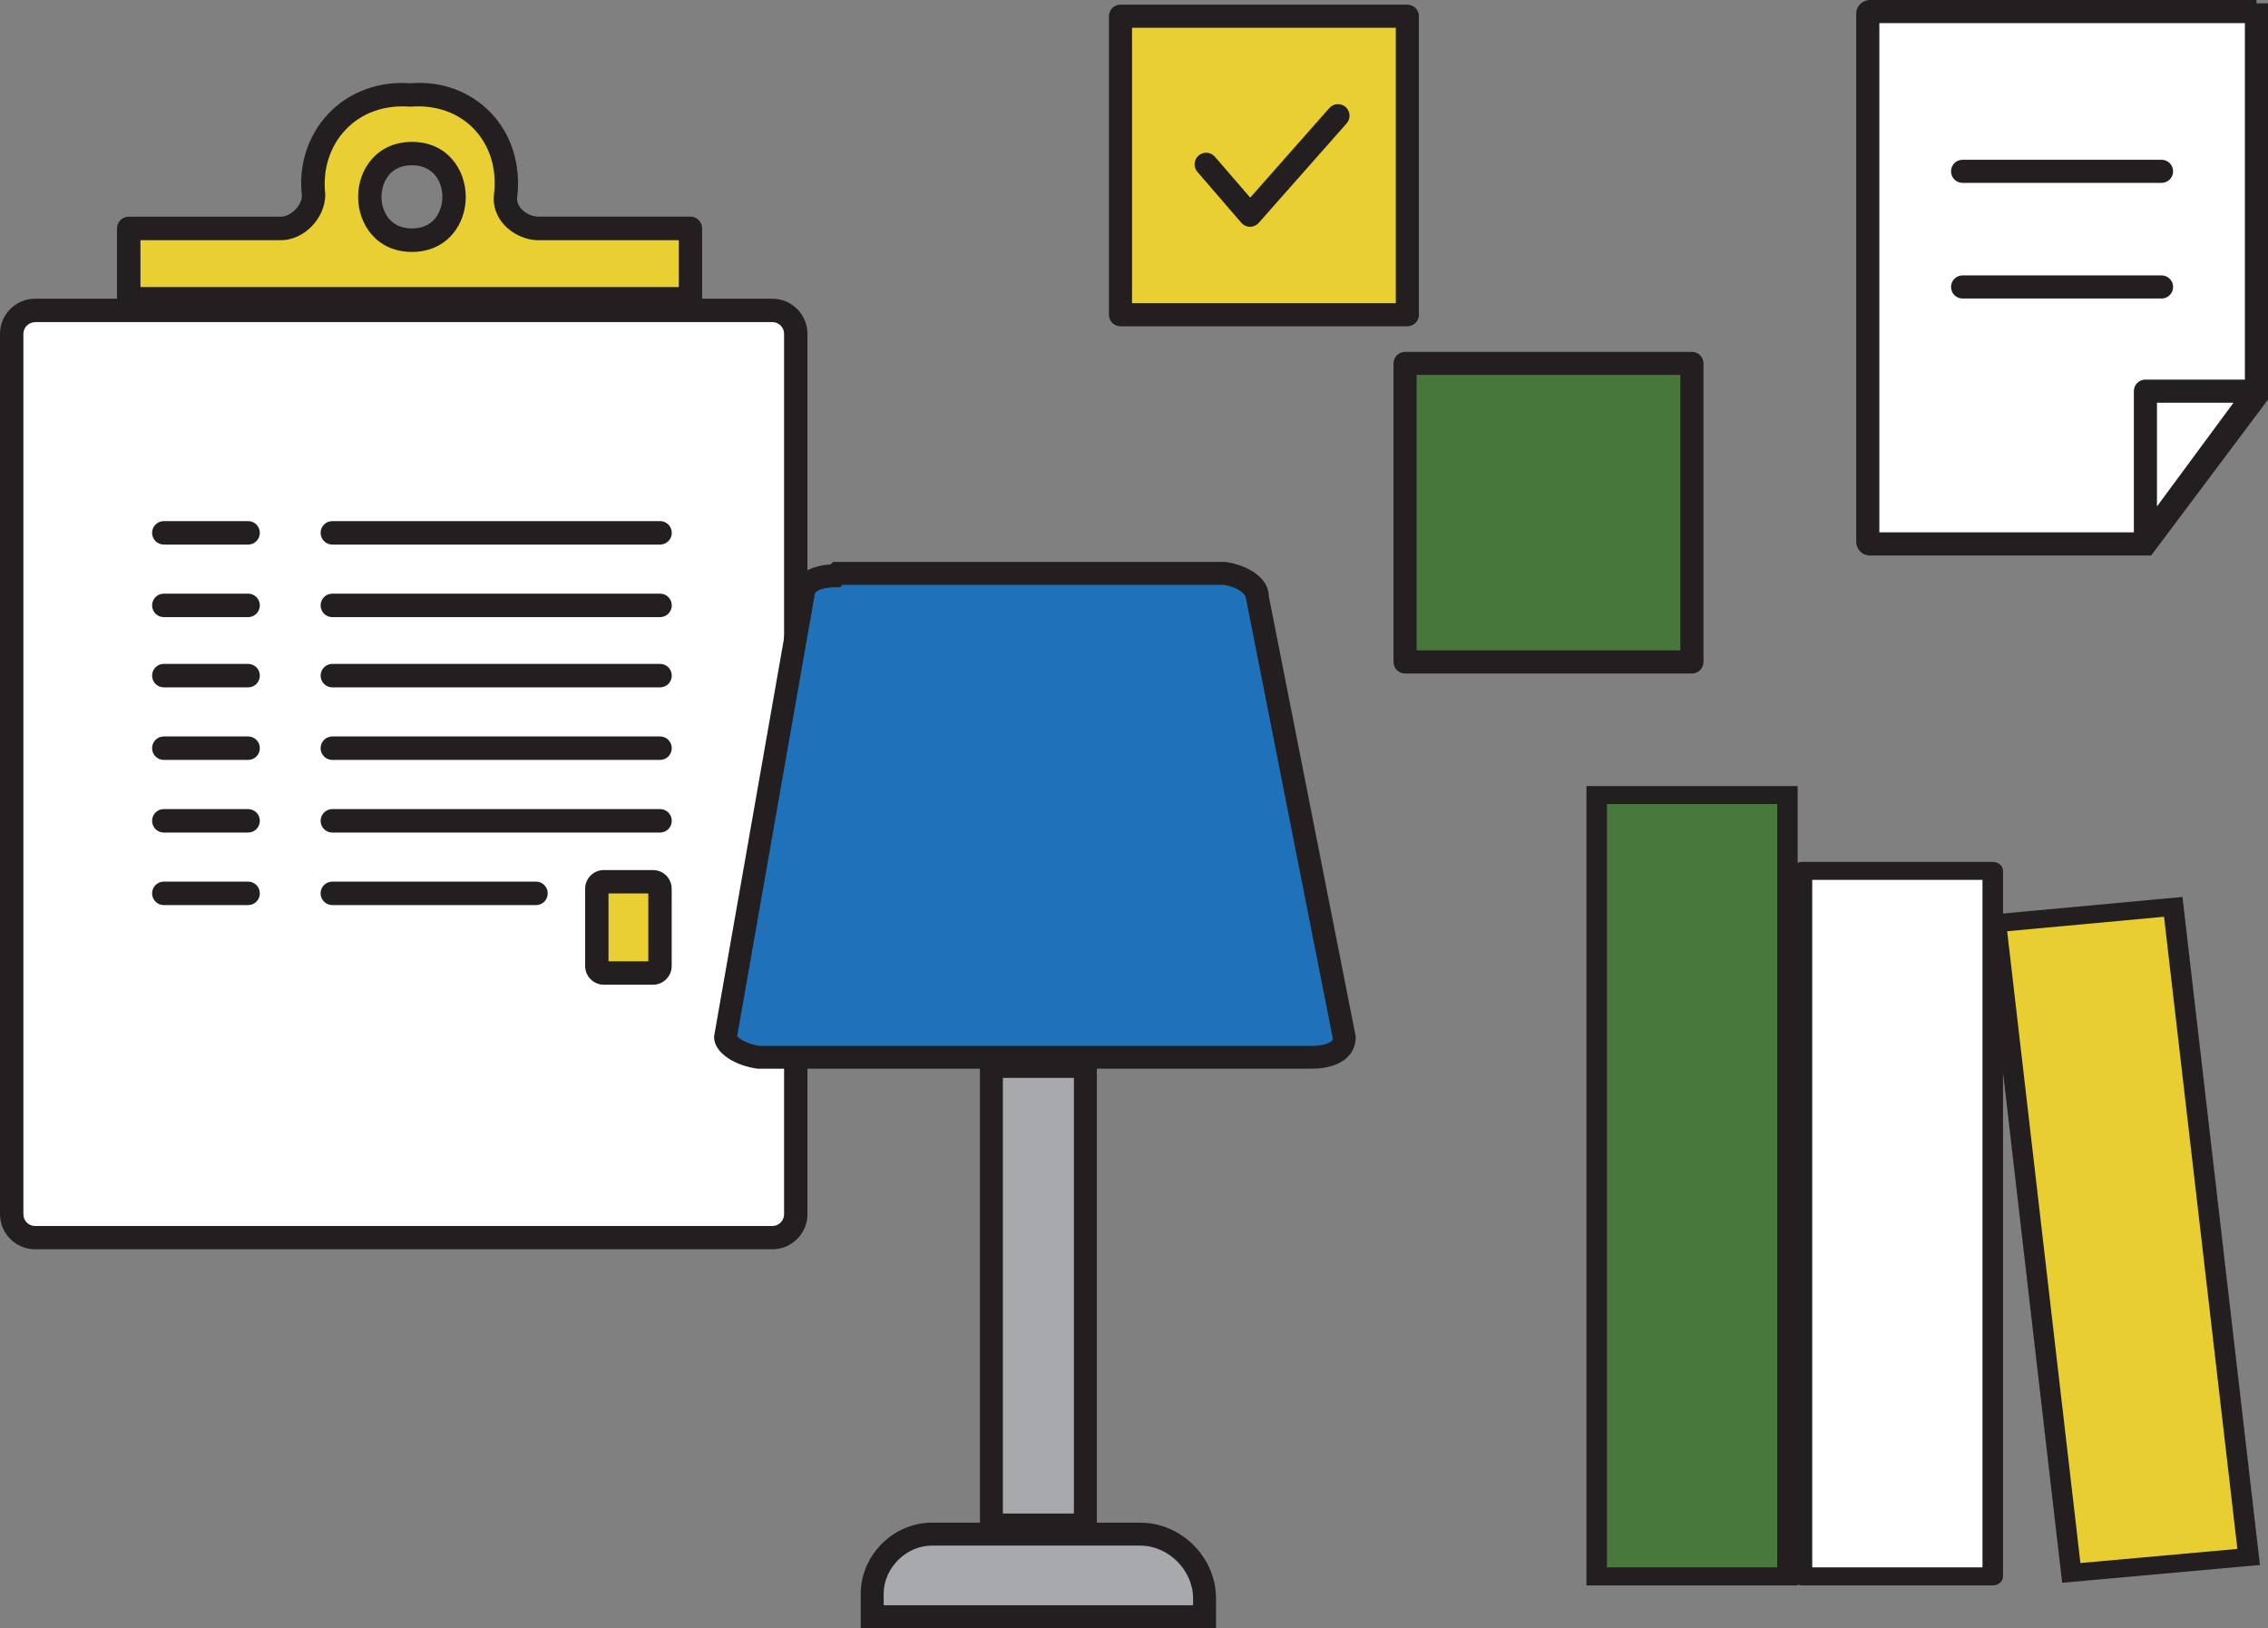 <?xml version="1.0" encoding="UTF-8"?> <svg xmlns="http://www.w3.org/2000/svg" id="Layer_2" data-name="Layer 2" viewBox="0 0 247.37 177.53"><rect x="0" y="0" width="247.37" height="177.53" fill="#808080" stroke="none"/><defs><style> .cls-1 { fill: #231f20; } .cls-2 { fill: #e8ce31; } .cls-3 { fill: #fff; } .cls-4 { fill: #e9cf32; } .cls-5 { fill: #48773c; } .cls-6 { fill: #48783c; } .cls-7 { fill: #a8a9ac; } .cls-8 { fill: #1f71b9; } .cls-9 { fill: #a7a9ac; } </style></defs><g id="Layer_2-2" data-name="Layer 2"><g><g><g><path class="cls-4" d="M14.55,32.57h60.76v-7.66h-16.59c-1.79,0-3.83-1.53-3.57-3.57.77-6.38-3.83-11.49-10.47-10.98-6.38-.51-11.23,4.6-10.47,10.98,0,1.79-1.79,3.57-3.57,3.57H14.04v7.66h.51ZM44.93,16.75c6.13,0,6.13,9.45,0,9.45s-6.13-9.45,0-9.45Z"></path><path class="cls-1" d="M75.31,33.85H14.04c-.71,0-1.28-.57-1.28-1.28v-7.66c0-.71.57-1.28,1.28-1.28h16.59c1.07,0,2.3-1.22,2.3-2.3-.4-3.29.66-6.62,2.94-8.99,2.25-2.34,5.49-3.52,8.91-3.26,3.32-.28,6.51.87,8.76,3.22,2.25,2.34,3.29,5.69,2.87,9.18-.06.46.09.88.43,1.27.46.52,1.21.87,1.87.87h16.59c.71,0,1.28.57,1.28,1.28v7.66c0,.71-.57,1.28-1.28,1.28ZM15.32,31.3h58.72v-5.11h-15.32c-1.39,0-2.84-.66-3.79-1.74-.83-.93-1.2-2.1-1.05-3.27.33-2.76-.44-5.29-2.18-7.11-1.71-1.79-4.18-2.66-6.92-2.44-2.86-.22-5.32.67-7.06,2.49-1.74,1.81-2.56,4.39-2.24,7.07,0,2.65-2.35,5-4.84,5h-15.32v5.11ZM44.93,27.47c-3.85,0-5.87-3.02-5.87-6,0-1.54.52-2.99,1.46-4.08,1.08-1.25,2.61-1.92,4.41-1.92,3.85,0,5.87,3.02,5.87,6,0,1.54-.52,2.99-1.46,4.08-1.08,1.25-2.61,1.92-4.41,1.92ZM44.93,18.02c-1.05,0-1.89.35-2.48,1.03-.53.62-.84,1.49-.84,2.41,0,1.72,1.03,3.45,3.32,3.45,1.05,0,1.89-.35,2.48-1.03.53-.62.84-1.49.84-2.41,0-1.72-1.02-3.45-3.32-3.45Z"></path></g><g><rect class="cls-3" x="1.28" y="33.85" width="85.52" height="101.09" rx="2.55" ry="2.55"></rect><path class="cls-1" d="M84.24,136.22H3.83c-2.11,0-3.83-1.72-3.83-3.83V36.4c0-2.11,1.72-3.83,3.83-3.83h80.41c2.11,0,3.83,1.72,3.83,3.83v95.99c0,2.11-1.72,3.83-3.83,3.83ZM3.83,35.13c-.7,0-1.28.57-1.28,1.28v95.99c0,.7.57,1.28,1.28,1.28h80.41c.7,0,1.28-.57,1.28-1.28V36.4c0-.7-.57-1.28-1.28-1.28H3.83Z"></path></g><path class="cls-1" d="M27.06,59.38h-9.19c-.71,0-1.28-.57-1.28-1.28s.57-1.28,1.28-1.28h9.19c.71,0,1.28.57,1.28,1.28s-.57,1.28-1.28,1.28Z"></path><path class="cls-1" d="M27.06,67.29h-9.19c-.71,0-1.28-.57-1.28-1.28s.57-1.28,1.28-1.28h9.19c.71,0,1.28.57,1.28,1.28s-.57,1.28-1.28,1.28Z"></path><path class="cls-1" d="M27.06,74.95h-9.19c-.71,0-1.28-.57-1.28-1.28s.57-1.28,1.28-1.28h9.19c.71,0,1.28.57,1.28,1.28s-.57,1.28-1.28,1.28Z"></path><path class="cls-1" d="M27.06,82.86h-9.19c-.71,0-1.28-.57-1.28-1.28s.57-1.28,1.28-1.28h9.19c.71,0,1.28.57,1.28,1.28s-.57,1.28-1.28,1.28Z"></path><path class="cls-1" d="M27.06,90.78h-9.19c-.71,0-1.28-.57-1.28-1.28s.57-1.28,1.28-1.28h9.19c.71,0,1.28.57,1.28,1.28s-.57,1.28-1.28,1.28Z"></path><path class="cls-1" d="M27.06,98.69h-9.19c-.71,0-1.28-.57-1.28-1.28s.57-1.28,1.28-1.28h9.19c.71,0,1.28.57,1.28,1.28s-.57,1.28-1.28,1.28Z"></path><path class="cls-1" d="M71.99,59.38h-35.74c-.71,0-1.28-.57-1.28-1.28s.57-1.28,1.28-1.28h35.74c.71,0,1.28.57,1.28,1.28s-.57,1.28-1.28,1.28Z"></path><path class="cls-1" d="M71.99,67.29h-35.74c-.71,0-1.28-.57-1.28-1.28s.57-1.28,1.28-1.28h35.74c.71,0,1.28.57,1.28,1.28s-.57,1.28-1.28,1.28Z"></path><path class="cls-1" d="M71.99,74.95h-35.74c-.71,0-1.28-.57-1.28-1.28s.57-1.28,1.28-1.28h35.74c.71,0,1.28.57,1.28,1.28s-.57,1.28-1.28,1.28Z"></path><path class="cls-1" d="M71.99,82.86h-35.74c-.71,0-1.28-.57-1.28-1.28s.57-1.28,1.28-1.28h35.74c.71,0,1.28.57,1.28,1.28s-.57,1.28-1.28,1.28Z"></path><path class="cls-1" d="M71.99,90.78h-35.74c-.71,0-1.28-.57-1.28-1.28s.57-1.28,1.28-1.28h35.74c.71,0,1.28.57,1.28,1.28s-.57,1.28-1.28,1.28Z"></path><path class="cls-1" d="M58.46,98.69h-22.21c-.71,0-1.28-.57-1.28-1.28s.57-1.28,1.28-1.28h22.21c.71,0,1.28.57,1.28,1.28s-.57,1.28-1.28,1.28Z"></path><g><rect class="cls-4" x="65.1" y="96.14" width="6.89" height="9.96" rx=".77" ry=".77"></rect><path class="cls-1" d="M71.22,107.37h-5.36c-1.13,0-2.04-.92-2.04-2.04v-8.42c0-1.13.91-2.04,2.04-2.04h5.36c1.13,0,2.04.91,2.04,2.04v8.42c0,1.13-.92,2.04-2.04,2.04ZM66.37,104.82h4.34v-7.4h-4.34v7.4Z"></path></g></g><g><g><rect class="cls-6" x="174.15" y="86.69" width="20.8" height="85.2"></rect><path class="cls-1" d="M196.07,172.87h-23.04v-87.16h23.04v87.16ZM175.27,170.9h18.57v-83.23h-18.57v83.23Z"></path></g><g><rect class="cls-3" x="196.55" y="94.96" width="20.8" height="76.93"></rect><path class="cls-1" d="M217.35,172.87h-20.8c-.62,0-1.12-.44-1.12-.98v-76.93c0-.54.5-.98,1.12-.98h20.8c.62,0,1.12.44,1.12.98v76.93c0,.54-.5.98-1.12.98ZM197.66,170.9h18.57v-74.96h-18.57v74.96Z"></path></g><g><polygon class="cls-2" points="217.69 100.67 237.03 98.89 245.26 169.77 225.91 171.51 217.69 100.67"></polygon><path class="cls-1" d="M224.92,172.59l-8.44-72.8,21.56-1.99,8.45,72.84-21.57,1.94ZM218.92,101.54l7.99,68.89,17.12-1.54-8-68.93-17.12,1.58Z"></path></g></g><g><g><path class="cls-9" d="M101.63,167.28h22.75c3.75,0,7,3.25,7,7v2h-36.25v-2.5c0-3.5,3-6.5,6.5-6.5Z"></path><path class="cls-1" d="M132.63,177.53h-38.75v-3.75c0-4.2,3.55-7.75,7.75-7.75h22.75c4.47,0,8.25,3.78,8.25,8.25v3.25ZM96.38,175.03h33.75v-.75c0-3.06-2.69-5.75-5.75-5.75h-22.75c-2.8,0-5.25,2.45-5.25,5.25v1.25Z"></path></g><g><path class="cls-8" d="M91.38,62.53h42.25c1.75.25,3.5,1.25,3.5,2.5l9.5,48.25c0,1.25-1.5,2-3.5,2h-60.5c-1.75-.25-3.5-1.25-3.5-2.25l8.5-48.25c0-1.25,1.5-2,3.5-2l.25-.25Z"></path><path class="cls-1" d="M143.13,116.53h-60.5c-2.39-.33-4.75-1.66-4.75-3.5l8.52-48.47c-.02-1.62,1.65-2.86,4.2-3.02l.27-.27h42.77c2.45.34,4.75,1.73,4.75,3.75l9.48,48.01c.02,2.19-1.89,3.49-4.73,3.49ZM80.41,112.99c.24.31,1.17.87,2.4,1.05h60.32c1.5-.01,2.25-.49,2.25-.76l-9.48-48.01c-.02-.52-.94-1.29-2.45-1.5h-41.56s-.25.26-.25.26h-.52c-1.5,0-2.25.48-2.25.75l-8.47,48.21Z"></path></g><g><rect class="cls-7" x="108.13" y="116.28" width="10.25" height="50"></rect><path class="cls-1" d="M119.63,167.53h-12.75v-52.5h12.75v52.5ZM109.38,165.03h7.75v-47.5h-7.75v47.5Z"></path></g></g><g><g><g><path class="cls-4" d="M122.2,1.77v32.55h31.29V1.77h-31.29Z"></path><path class="cls-1" d="M153.5,35.58h-31.29c-.7,0-1.26-.56-1.26-1.26V1.77c0-.7.56-1.26,1.26-1.26h31.29c.7,0,1.26.56,1.26,1.26v32.55c0,.7-.56,1.26-1.26,1.26ZM123.47,33.06h28.77V3.03h-28.77v30.03Z"></path></g><path class="cls-1" d="M136.34,24.73h0c-.36,0-.71-.16-.95-.44l-4.79-5.55c-.46-.53-.4-1.32.13-1.78.53-.46,1.32-.4,1.78.13l3.85,4.46,8.63-9.77c.46-.52,1.26-.57,1.78-.11.52.46.57,1.26.11,1.78l-9.59,10.85c-.24.27-.58.43-.95.43Z"></path></g><g><path class="cls-5" d="M153.24,39.62v32.55h31.29v-32.55s-31.29,0-31.29,0Z"></path><path class="cls-1" d="M184.54,73.44h-31.29c-.7,0-1.26-.56-1.26-1.26v-32.55c0-.7.56-1.26,1.26-1.26h31.29c.7,0,1.26.56,1.26,1.26v32.55c0,.7-.56,1.26-1.26,1.26ZM154.51,70.91h28.77v-30.03h-28.77v30.03Z"></path></g><g><g><g><path class="cls-3" d="M246.11,42.9h0V1.26c0-2.02,0,0,0,0h-42.14s-.25,0-.25.25v57.54s0,.25.25.25h30.03c.76-1.01,11.36-15.14,12.11-16.15v-.25Z"></path><path class="cls-1" d="M234.63,60.57h-30.66c-.95,0-1.51-.77-1.51-1.51V1.51c0-.95.77-1.51,1.51-1.51h42.14v.36h1.26v43.21l-12.74,16.99ZM204.98,58.04h28.39l11.48-15.31V2.52h-39.87v55.52Z"></path></g><g><polygon class="cls-3" points="234 59.05 234 42.65 246.11 42.65 234 59.05"></polygon><path class="cls-1" d="M234,60.31c-.13,0-.26-.02-.39-.06-.52-.17-.87-.65-.87-1.2v-16.4c0-.7.56-1.26,1.26-1.26h12.11c.48,0,.91.27,1.13.69s.17.93-.11,1.32l-12.11,16.4c-.24.33-.62.51-1.02.51ZM235.26,43.91v11.31l8.35-11.31h-8.35Z"></path></g></g><path class="cls-1" d="M235.76,19.94h-21.7c-.7,0-1.26-.56-1.26-1.26s.56-1.26,1.26-1.26h21.7c.7,0,1.26.56,1.26,1.26s-.56,1.26-1.26,1.26Z"></path><path class="cls-1" d="M235.76,32.55h-21.7c-.7,0-1.26-.56-1.26-1.26s.56-1.26,1.26-1.26h21.7c.7,0,1.26.56,1.26,1.26s-.56,1.26-1.26,1.26Z"></path></g></g></g></g></svg> 